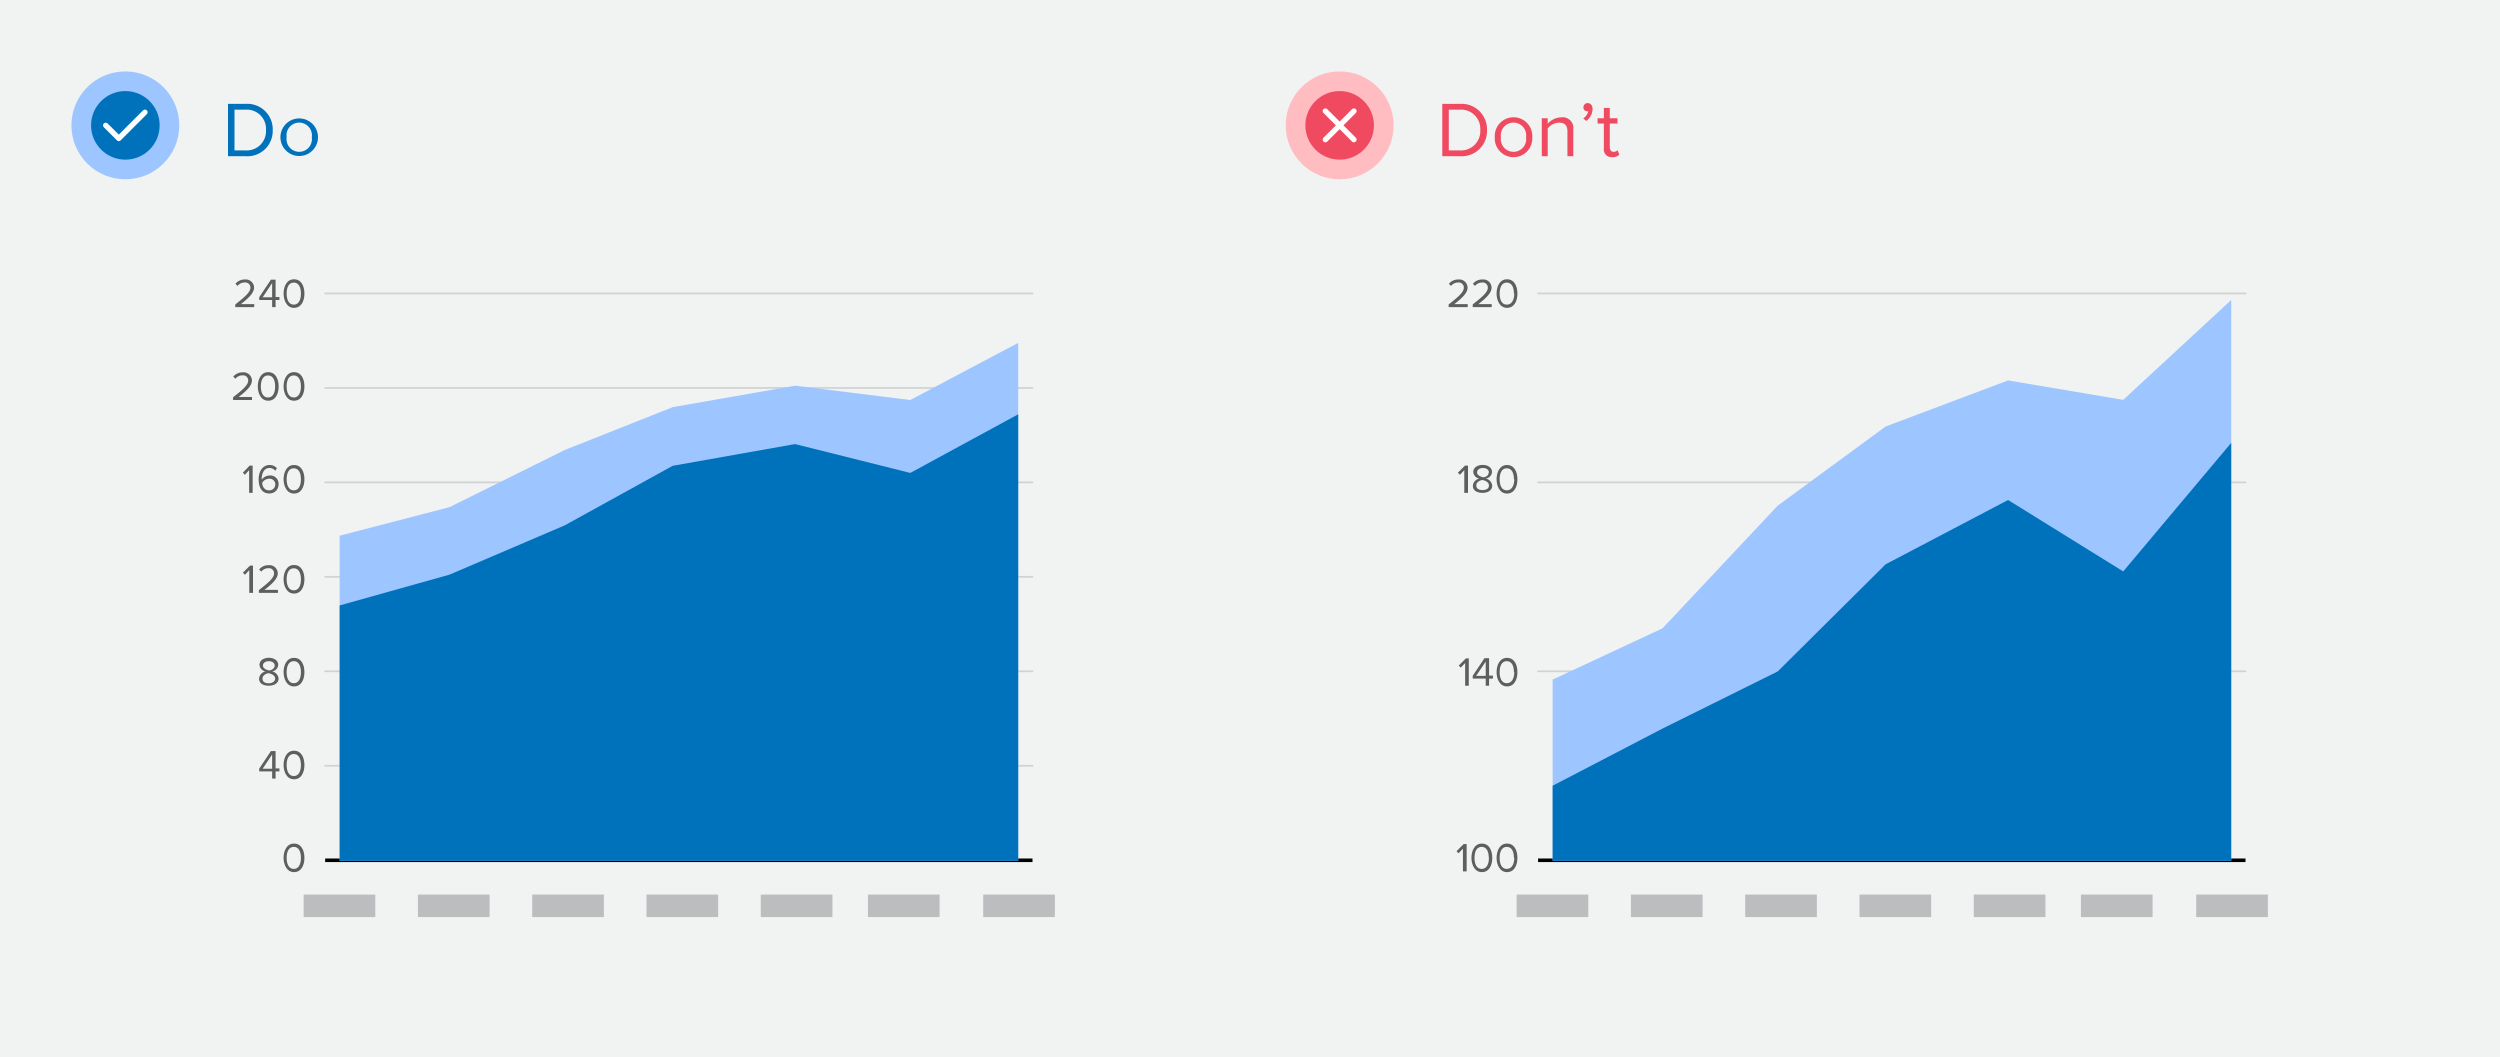 <svg xmlns="http://www.w3.org/2000/svg" width="350" height="148" viewBox="0 0 350 148"><rect width="350" height="148" fill="#f1f2f2"/><path d="M31.92,21.87V14.54h2.5a3.56,3.56,0,0,1,3.76,3.67,3.54,3.54,0,0,1-3.76,3.66Zm5.32-3.66a2.69,2.69,0,0,0-2.82-2.86H32.83v5.71h1.59A2.7,2.7,0,0,0,37.24,18.21Z" fill="#0072bc"/><path d="M39.26,19.21a2.63,2.63,0,1,1,5.26,0,2.63,2.63,0,1,1-5.26,0Zm4.39,0a1.78,1.78,0,1,0-3.52,0,1.78,1.78,0,1,0,3.52,0Z" fill="#0072bc"/><circle cx="17.55" cy="17.55" r="7.55" fill="#9dc5ff"/><circle cx="17.55" cy="17.55" r="4.8" fill="#0072bc"/><polyline points="14.8 17.55 16.63 19.38 20.29 15.72" fill="none" stroke="#fff" stroke-linecap="round" stroke-linejoin="round" stroke-width="0.75"/><path d="M201.92,21.87V14.54h2.5a3.56,3.56,0,0,1,3.76,3.67,3.54,3.54,0,0,1-3.76,3.66Zm5.32-3.66a2.69,2.69,0,0,0-2.82-2.86h-1.59v5.71h1.59A2.7,2.7,0,0,0,207.24,18.21Z" fill="#ef4a60"/><path d="M209.27,19.21a2.63,2.63,0,1,1,5.25,0,2.63,2.63,0,1,1-5.25,0Zm4.38,0a1.78,1.78,0,1,0-3.52,0,1.78,1.78,0,1,0,3.52,0Z" fill="#ef4a60"/><path d="M219.44,21.87V18.4c0-.95-.48-1.23-1.19-1.23a2.06,2.06,0,0,0-1.57.82v3.88h-.83V16.56h.83v.77a2.58,2.58,0,0,1,1.9-.9,1.5,1.5,0,0,1,1.68,1.71v3.73Z" fill="#ef4a60"/><path d="M222.07,16.93l-.42-.35a1.65,1.65,0,0,0,.71-1l-.15,0a.53.53,0,0,1-.53-.56.6.6,0,0,1,.59-.59c.37,0,.69.3.69.84A2.14,2.14,0,0,1,222.07,16.93Z" fill="#ef4a60"/><path d="M224.54,20.76V17.29h-.88v-.73h.88V15.11h.83v1.45h1.08v.73h-1.08v3.29c0,.4.18.68.53.68a.75.75,0,0,0,.56-.23l.24.63a1.32,1.32,0,0,1-1,.34A1.08,1.08,0,0,1,224.54,20.76Z" fill="#ef4a60"/><circle cx="187.55" cy="17.55" r="7.55" fill="#ffbcc1"/><circle cx="187.55" cy="17.55" r="4.8" fill="#ef4a60"/><line x1="189.55" y1="15.55" x2="185.55" y2="19.55" fill="none" stroke="#fff" stroke-linecap="round" stroke-linejoin="round" stroke-width="0.75"/><line x1="189.55" y1="19.55" x2="185.55" y2="15.55" fill="none" stroke="#fff" stroke-linecap="round" stroke-linejoin="round" stroke-width="0.75"/><line x1="144.55" y1="120.44" x2="45.52" y2="120.44" fill="none" stroke="#000" stroke-miterlimit="10" stroke-width="0.5"/><line x1="144.55" y1="107.21" x2="45.52" y2="107.21" fill="none" stroke="#d0d2d3" stroke-linecap="round" stroke-linejoin="round" stroke-width="0.25"/><line x1="144.55" y1="93.98" x2="45.52" y2="93.98" fill="none" stroke="#d0d2d3" stroke-linecap="round" stroke-linejoin="round" stroke-width="0.25"/><line x1="144.55" y1="80.76" x2="45.52" y2="80.76" fill="none" stroke="#d0d2d3" stroke-linecap="round" stroke-linejoin="round" stroke-width="0.25"/><line x1="144.55" y1="67.53" x2="45.52" y2="67.53" fill="none" stroke="#d0d2d3" stroke-linecap="round" stroke-linejoin="round" stroke-width="0.25"/><line x1="144.55" y1="54.31" x2="45.52" y2="54.31" fill="none" stroke="#d0d2d3" stroke-linecap="round" stroke-linejoin="round" stroke-width="0.25"/><line x1="144.55" y1="41.08" x2="45.52" y2="41.08" fill="none" stroke="#d0d2d3" stroke-linecap="round" stroke-linejoin="round" stroke-width="0.25"/><rect x="58.51" y="125.24" width="10.03" height="3.15" fill="#bbbdbf"/><rect x="42.51" y="125.24" width="10.03" height="3.15" fill="#bbbdbf"/><rect x="90.51" y="125.24" width="10.03" height="3.15" fill="#bbbdbf"/><rect x="74.51" y="125.24" width="10.03" height="3.15" fill="#bbbdbf"/><rect x="121.51" y="125.24" width="10.03" height="3.15" fill="#bbbdbf"/><rect x="106.51" y="125.24" width="10.03" height="3.15" fill="#bbbdbf"/><rect x="137.65" y="125.24" width="10.03" height="3.15" fill="#bbbdbf"/><polygon points="142.55 48 142.55 120.51 47.55 120.51 47.55 75 62.93 71 79.06 63 94.18 57 111.31 54 127.44 56 142.55 48" fill="#9dc5ff"/><polygon points="142.55 58 142.55 120.51 47.55 120.51 47.55 84.76 62.93 80.45 79.06 73.55 94.18 65.21 111.31 62.17 127.44 66.21 142.55 58" fill="#0072bc"/><path d="M39.7,120.1c0-.93.41-2,1.46-2s1.46,1,1.46,2-.42,2-1.46,2S39.7,121,39.7,120.1Zm2.43,0c0-.76-.24-1.54-1-1.54s-1,.78-1,1.54.25,1.55,1,1.55S42.13,120.87,42.13,120.1Z" fill="#5e5e5e"/><path d="M38.1,109v-1H36.29v-.39l1.64-2.46h.65v2.43h.54V108h-.54v1Zm0-3.38-1.33,2H38.1Z" fill="#5e5e5e"/><path d="M39.7,107.1c0-.93.41-2,1.46-2s1.46,1,1.46,2-.42,2-1.46,2S39.7,108,39.7,107.1Zm2.43,0c0-.76-.24-1.54-1-1.54s-1,.78-1,1.54.25,1.55,1,1.55S42.13,107.87,42.13,107.1Z" fill="#5e5e5e"/><path d="M36.27,95a1.12,1.12,0,0,1,.91-1,1,1,0,0,1-.85-.91c0-.69.67-1,1.3-1s1.32.3,1.32,1a1,1,0,0,1-.86.91A1.12,1.12,0,0,1,39,95c0,.65-.62,1-1.37,1S36.27,95.7,36.27,95ZM38.52,95c0-.5-.65-.71-.89-.74s-.88.24-.88.74.41.66.88.66S38.52,95.4,38.52,95Zm-.06-1.8c0-.4-.37-.63-.83-.63s-.82.23-.82.63.6.62.82.66S38.46,93.65,38.46,93.19Z" fill="#5e5e5e"/><path d="M39.7,94.1c0-.93.41-2,1.46-2s1.46,1,1.46,2-.42,2-1.46,2S39.7,95,39.7,94.1Zm2.43,0c0-.76-.24-1.54-1-1.54s-1,.78-1,1.54.25,1.55,1,1.55S42.13,94.87,42.13,94.1Z" fill="#5e5e5e"/><path d="M34.9,83V79.82l-.61.65L34,80.18l1-1h.42V83Z" fill="#5e5e5e"/><path d="M36.24,83v-.38c1.38-1.08,2.13-1.71,2.13-2.37a.71.71,0,0,0-.8-.7,1.27,1.27,0,0,0-1,.48l-.29-.3a1.63,1.63,0,0,1,1.33-.6,1.16,1.16,0,0,1,1.28,1.12c0,.78-.79,1.49-1.86,2.33h1.88V83Z" fill="#5e5e5e"/><path d="M39.7,81.1c0-.93.41-2,1.46-2s1.46,1,1.46,2-.42,2-1.46,2S39.7,82,39.7,81.1Zm2.43,0c0-.76-.24-1.54-1-1.54s-1,.78-1,1.54.25,1.55,1,1.55S42.13,81.87,42.13,81.1Z" fill="#5e5e5e"/><path d="M34.88,69V65.82l-.61.65L34,66.18l.95-1h.42V69Z" fill="#5e5e5e"/><path d="M36.21,67.1c0-1,.48-2,1.56-2a1.33,1.33,0,0,1,1,.45l-.24.36a1,1,0,0,0-.81-.39c-.75,0-1.08.75-1.08,1.5v.15a1.36,1.36,0,0,1,1.08-.6A1.16,1.16,0,0,1,39,67.83a1.25,1.25,0,0,1-1.33,1.25C36.62,69.08,36.21,68.15,36.21,67.1Zm2.33.75a.8.8,0,0,0-.88-.83,1.16,1.16,0,0,0-.95.57c0,.48.29,1.06.95,1.06A.83.83,0,0,0,38.54,67.85Z" fill="#5e5e5e"/><path d="M39.7,67.1c0-.93.41-2,1.46-2s1.46,1,1.46,2-.42,2-1.46,2S39.7,68,39.7,67.1Zm2.43,0c0-.76-.24-1.54-1-1.54s-1,.78-1,1.54.25,1.55,1,1.55S42.13,67.87,42.13,67.1Z" fill="#5e5e5e"/><path d="M32.63,56v-.38c1.37-1.08,2.12-1.71,2.12-2.37a.71.71,0,0,0-.8-.7,1.26,1.26,0,0,0-1,.48l-.29-.3a1.63,1.63,0,0,1,1.32-.6,1.17,1.17,0,0,1,1.29,1.12c0,.78-.79,1.49-1.86,2.33h1.87V56Z" fill="#5e5e5e"/><path d="M36.09,54.1c0-.93.41-2,1.46-2s1.46,1,1.46,2-.42,2-1.46,2S36.09,55,36.09,54.1Zm2.43,0c0-.76-.24-1.54-1-1.54s-1,.78-1,1.54.24,1.55,1,1.55S38.52,54.87,38.52,54.1Z" fill="#5e5e5e"/><path d="M39.7,54.1c0-.93.41-2,1.46-2s1.46,1,1.46,2-.42,2-1.46,2S39.7,55,39.7,54.1Zm2.43,0c0-.76-.24-1.54-1-1.54s-1,.78-1,1.54.25,1.55,1,1.55S42.13,54.87,42.13,54.1Z" fill="#5e5e5e"/><path d="M32.94,43v-.38c1.37-1.08,2.12-1.71,2.12-2.37a.71.71,0,0,0-.8-.7,1.25,1.25,0,0,0-1,.48l-.3-.3a1.65,1.65,0,0,1,1.33-.6,1.16,1.16,0,0,1,1.28,1.12c0,.78-.79,1.49-1.85,2.33h1.87V43Z" fill="#5e5e5e"/><path d="M38.1,43V42H36.29v-.39l1.64-2.46h.65v2.43h.54V42h-.54v1Zm0-3.38-1.33,2H38.1Z" fill="#5e5e5e"/><path d="M39.7,41.1c0-.93.41-2,1.46-2s1.46,1,1.46,2-.42,2-1.46,2S39.7,42,39.7,41.1Zm2.43,0c0-.76-.24-1.54-1-1.54s-1,.78-1,1.54.25,1.55,1,1.55S42.13,41.87,42.13,41.1Z" fill="#5e5e5e"/><line x1="314.37" y1="120.44" x2="215.33" y2="120.44" fill="none" stroke="#000" stroke-miterlimit="10" stroke-width="0.5"/><line x1="314.37" y1="93.98" x2="215.33" y2="93.98" fill="none" stroke="#d0d2d3" stroke-linecap="round" stroke-linejoin="round" stroke-width="0.25"/><line x1="314.37" y1="67.53" x2="215.33" y2="67.53" fill="none" stroke="#d0d2d3" stroke-linecap="round" stroke-linejoin="round" stroke-width="0.25"/><line x1="314.37" y1="41.08" x2="215.33" y2="41.08" fill="none" stroke="#d0d2d3" stroke-linecap="round" stroke-linejoin="round" stroke-width="0.25"/><rect x="228.33" y="125.24" width="10.03" height="3.15" fill="#bbbdbf"/><rect x="212.33" y="125.24" width="10.03" height="3.15" fill="#bbbdbf"/><rect x="260.33" y="125.24" width="10.03" height="3.15" fill="#bbbdbf"/><rect x="244.33" y="125.24" width="10.03" height="3.15" fill="#bbbdbf"/><rect x="291.33" y="125.24" width="10.03" height="3.15" fill="#bbbdbf"/><rect x="276.33" y="125.24" width="10.03" height="3.15" fill="#bbbdbf"/><rect x="307.47" y="125.24" width="10.03" height="3.15" fill="#bbbdbf"/><polyline points="312.37 120.51 217.37 120.51 217.37 95.14 232.75 87.97 248.88 70.79 263.99 59.71 281.13 53.26 297.25 55.98 312.37 42 312.37 120.51" fill="#9dc5ff"/><polygon points="312.37 62 312.37 120.51 217.37 120.51 217.37 110 232.75 102 248.88 94 263.99 79 281.13 70 297.25 80 312.37 62" fill="#0072bc"/><path d="M204.81,122v-3.19l-.61.65-.29-.29,1-1h.42V122Z" fill="#5e5e5e"/><path d="M206,120.1c0-.93.41-2,1.46-2s1.46,1,1.46,2-.42,2-1.46,2S206,121,206,120.1Zm2.43,0c0-.76-.24-1.54-1-1.54s-1,.78-1,1.54.24,1.55,1,1.55S208.45,120.87,208.45,120.1Z" fill="#5e5e5e"/><path d="M209.52,120.1c0-.93.41-2,1.46-2s1.46,1,1.46,2-.42,2-1.46,2S209.52,121,209.52,120.1Zm2.43,0c0-.76-.24-1.54-1-1.54s-1,.78-1,1.54.24,1.55,1,1.55S212,120.87,212,120.1Z" fill="#5e5e5e"/><path d="M205.12,96V92.82l-.61.65-.29-.29,1-1h.41V96Z" fill="#5e5e5e"/><path d="M208,96V95h-1.82v-.39l1.64-2.46h.65v2.43h.54V95h-.54v1Zm0-3.38-1.34,2H208Z" fill="#5e5e5e"/><path d="M209.52,94.1c0-.93.41-2,1.46-2s1.46,1,1.46,2-.42,2-1.46,2S209.52,95,209.52,94.1Zm2.43,0c0-.76-.24-1.54-1-1.54s-1,.78-1,1.54.24,1.55,1,1.55S212,94.87,212,94.1Z" fill="#5e5e5e"/><path d="M205,69V65.82l-.61.65-.29-.29,1-1h.42V69Z" fill="#5e5e5e"/><path d="M206.2,68a1.12,1.12,0,0,1,.91-1,1,1,0,0,1-.85-.91c0-.69.67-1,1.31-1s1.31.3,1.31,1A1,1,0,0,1,208,67a1.12,1.12,0,0,1,.91,1c0,.65-.61,1-1.36,1S206.2,68.69,206.2,68Zm2.25-.05c0-.5-.65-.71-.88-.74s-.89.24-.89.74.41.66.89.66S208.45,68.4,208.45,68Zm0-1.8c0-.4-.38-.63-.83-.63s-.83.23-.83.63.6.62.83.66S208.4,66.65,208.4,66.19Z" fill="#5e5e5e"/><path d="M209.52,67.1c0-.93.41-2,1.46-2s1.46,1,1.46,2-.42,2-1.46,2S209.52,68,209.52,67.1Zm2.43,0c0-.76-.24-1.54-1-1.54s-1,.78-1,1.54.24,1.55,1,1.55S212,67.87,212,67.1Z" fill="#5e5e5e"/><path d="M202.81,43v-.38c1.38-1.08,2.13-1.71,2.13-2.37a.72.72,0,0,0-.8-.7,1.27,1.27,0,0,0-1,.48l-.29-.3a1.63,1.63,0,0,1,1.33-.6,1.16,1.16,0,0,1,1.28,1.12c0,.78-.79,1.49-1.86,2.33h1.88V43Z" fill="#5e5e5e"/><path d="M206.18,43v-.38c1.37-1.08,2.12-1.71,2.12-2.37a.72.72,0,0,0-.8-.7,1.28,1.28,0,0,0-1,.48l-.29-.3a1.63,1.63,0,0,1,1.33-.6,1.16,1.16,0,0,1,1.28,1.12c0,.78-.79,1.49-1.85,2.33h1.87V43Z" fill="#5e5e5e"/><path d="M209.52,41.1c0-.93.41-2,1.46-2s1.46,1,1.46,2-.42,2-1.46,2S209.52,42,209.52,41.1Zm2.43,0c0-.76-.24-1.54-1-1.54s-1,.78-1,1.54.24,1.55,1,1.55S212,41.87,212,41.1Z" fill="#5e5e5e"/></svg>